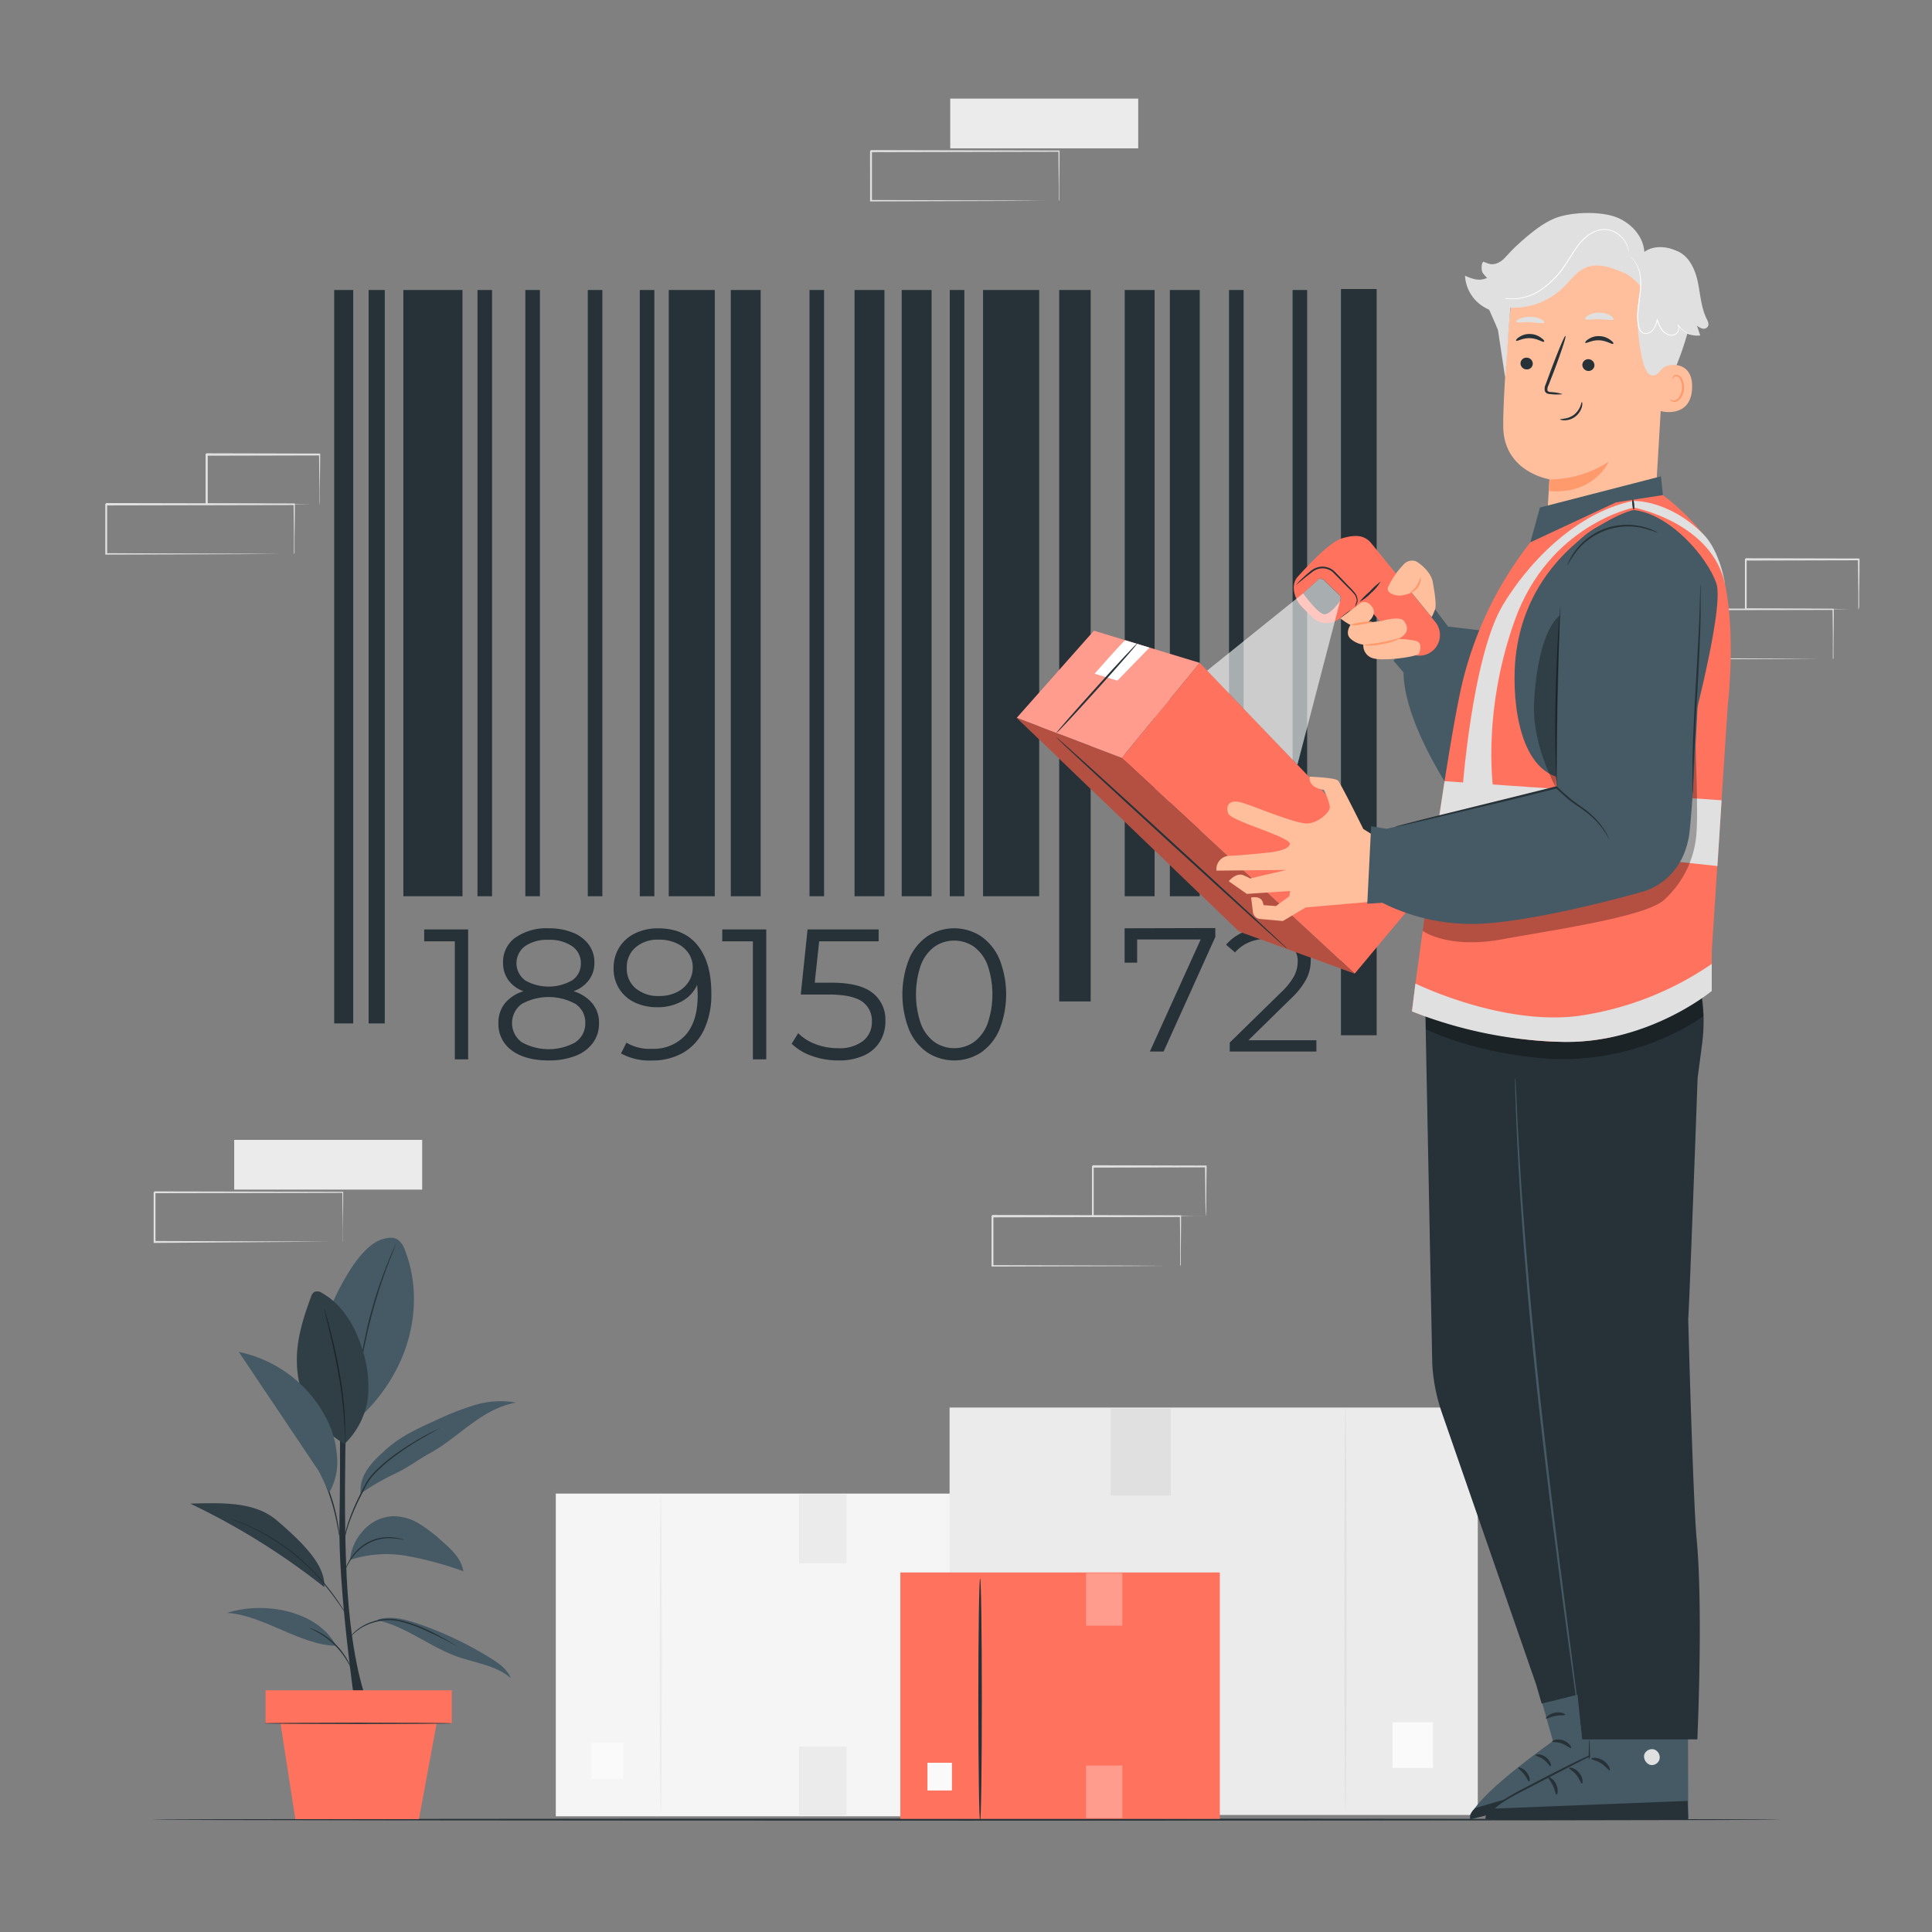 <svg xmlns="http://www.w3.org/2000/svg" viewBox="0 0 500 500"><rect x="0" y="0" width="500" height="500" fill="#808080" stroke="none"/><g id="freepik--background-complete--inject-64"><rect x="60.61" y="295" width="48.65" height="12.87" style="fill:#ebebeb"></rect><path d="M88.69,321.43a1.35,1.35,0,0,1,0-.24l0-.66c0-.6,0-1.45,0-2.53,0-2.22-.05-5.42-.09-9.44l.16.15L40,308.8l.24-.24h0v6.52q0,3.22,0,6.33l-.24-.24,34.67.11,10.24.06,2.77,0h.72l.26,0h-.23l-.69,0-2.72,0-10.18.07L40,321.67h-.24V315.1c0-1.08,0-2.16,0-3.25v-3.27h0c.5-.5.14-.14.26-.25l48.65.1h.15v.15c0,4.06-.07,7.29-.09,9.53,0,1.07,0,1.9,0,2.5,0,.26,0,.47,0,.63A1.66,1.66,0,0,1,88.69,321.43Z" style="fill:#e0e0e0"></path><rect x="245.92" y="25.52" width="48.65" height="12.87" style="fill:#ebebeb"></rect><path d="M274,52a1.35,1.35,0,0,1,0-.24v-.66c0-.6,0-1.45,0-2.53,0-2.22-.05-5.41-.08-9.44l.15.15-48.65.1c.11-.11-.25.24.24-.25h0V52l-.25-.24,34.67.11,10.24.07,2.77,0h.72l.26,0h-.23l-.69,0-2.72,0-10.18.07-34.84.11h-.24V39.1h0c.49-.5.13-.14.25-.25l48.65.1h.15v.15c0,4.06-.07,7.29-.09,9.53,0,1.07,0,1.9,0,2.5,0,.26,0,.47,0,.63A1.66,1.66,0,0,1,274,52Z" style="fill:#e0e0e0"></path><path d="M305.42,327.67a2.07,2.07,0,0,1,0-.23l0-.66c0-.6,0-1.45,0-2.53,0-2.22,0-5.42-.08-9.45l.15.15-48.65.1.25-.25h0v3.29c0,1.09,0,2.17,0,3.24v6.33l-.24-.24,34.67.11,10.23.07,2.77,0,.72,0h.26s-.07,0-.22,0l-.7,0-2.71,0-10.18.07-34.84.11h-.24v-.25c0-2.06,0-4.18,0-6.33v-6.53h0l.25-.24,48.65.09h.15v.15c0,4.07-.06,7.29-.08,9.54,0,1.07,0,1.9,0,2.5v.63C305.43,327.61,305.43,327.68,305.42,327.67Z" style="fill:#e0e0e0"></path><path d="M312,314.8a.68.68,0,0,1,0-.24c0-.19,0-.41,0-.68,0-.64,0-1.5-.05-2.58,0-2.26-.05-5.45-.09-9.37l.18.18-29.23.07c-.23.22.3-.3.24-.25h0v6.62c0,2.16,0,4.24,0,6.24l-.24-.23,20.92.11,6.09.07,1.64,0,.59,0a3.28,3.28,0,0,1-.53,0l-1.6,0-6,.07-21.08.11h-.23v-.24c0-2,0-4.08,0-6.24v-6.62h0l.25-.25,29.23.07h.18v.17c-.05,4-.08,7.19-.1,9.47,0,1.07,0,1.92-.05,2.55A8.46,8.46,0,0,1,312,314.8Z" style="fill:#e0e0e0"></path><path d="M76.07,143.43s0-.08,0-.23l0-.66c0-.61,0-1.46,0-2.54,0-2.22-.05-5.41-.09-9.44l.15.15-48.65.1.25-.25h0v6.52c0,2.15,0,4.26,0,6.33l-.24-.24,34.67.11,10.24.07,2.76,0h.73a1.27,1.27,0,0,1,.25,0h-.22l-.7,0-2.71,0-10.18.07-34.84.11h-.24v-.24c0-2.07,0-4.18,0-6.33v-6.52h0l.25-.25,48.65.1h.15v.15c0,4.06-.06,7.29-.08,9.53,0,1.07,0,1.9,0,2.5v.63C76.08,143.37,76.08,143.43,76.07,143.43Z" style="fill:#e0e0e0"></path><path d="M82.67,130.56a1.41,1.41,0,0,1,0-.25c0-.18,0-.41,0-.68,0-.63,0-1.49,0-2.58,0-2.26-.06-5.44-.1-9.36l.18.18-29.23.07.25-.25h0v6.61c0,2.15,0,4.24,0,6.24l-.23-.24,20.91.11,6.09.07,1.64,0,.59,0a3.28,3.28,0,0,1-.53,0l-1.59,0-6,.06-21.07.11H53.2v-.24c0-2,0-4.09,0-6.24v-6.61h0c-.06,0,.47-.47.25-.25l29.23.07h.18v.18c0,4-.08,7.19-.1,9.47,0,1.07,0,1.92,0,2.54S82.68,130.57,82.67,130.56Z" style="fill:#e0e0e0"></path><path d="M474.34,170.57s0-.09,0-.24l0-.66c0-.6,0-1.45,0-2.53,0-2.22,0-5.42-.08-9.45l.15.16-48.65.09.25-.25h0v6.53c0,2.15,0,4.27,0,6.34l-.24-.25,34.67.11,10.23.07,2.77,0,.72,0,.26,0h-.22l-.7,0-2.71,0-10.18.07-34.84.11h-.24v-.24c0-2.07,0-4.19,0-6.34V157.7h0l.25-.24,48.65.09h.15v.15c0,4.07-.06,7.3-.08,9.54,0,1.07,0,1.9,0,2.5v.63A.85.85,0,0,1,474.34,170.57Z" style="fill:#e0e0e0"></path><path d="M480.94,157.69a1.1,1.1,0,0,1,0-.24c0-.19,0-.41,0-.68,0-.64,0-1.5,0-2.58,0-2.26-.06-5.45-.1-9.37l.18.18-29.23.07c-.23.22.3-.3.24-.25h0v6.62c0,2.16,0,4.24,0,6.24l-.23-.23,20.91.11,6.09.07,1.64,0,.59,0a3.28,3.28,0,0,1-.53,0l-1.6,0-6,.07-21.07.11h-.24v-.24c0-2,0-4.08,0-6.24v-6.62h0c-.06.06.47-.47.25-.24l29.23.07h.18v.17c0,4-.08,7.19-.1,9.48,0,1.06,0,1.91,0,2.54S481,157.71,480.94,157.69Z" style="fill:#e0e0e0"></path><rect x="143.83" y="386.54" width="108.28" height="83.52" transform="translate(395.95 856.6) rotate(180)" style="fill:#f5f5f5"></rect><path d="M171,469.47c.15,0,.27-18.62.27-41.57s-.12-41.58-.27-41.58-.27,18.61-.27,41.58S170.81,469.47,171,469.47Z" style="fill:#ebebeb"></path><rect x="153.01" y="451.05" width="8.3" height="9.38" transform="translate(314.33 911.49) rotate(180)" style="fill:#fafafa"></rect><rect x="206.78" y="386.76" width="12.3" height="17.82" style="fill:#ebebeb"></rect><rect x="206.78" y="451.99" width="12.3" height="17.82" style="fill:#ebebeb"></rect><rect x="245.75" y="364.27" width="136.7" height="105.44" style="fill:#ebebeb"></rect><path d="M348.21,469c-.15,0-.28-23.5-.28-52.49s.13-52.49.28-52.49.27,23.5.27,52.49S348.36,469,348.21,469Z" style="fill:#e0e0e0"></path><rect x="360.38" y="445.71" width="10.48" height="11.85" style="fill:#fafafa"></rect><rect x="287.46" y="364.54" width="15.53" height="22.5" style="fill:#e0e0e0"></rect><rect x="287.46" y="446.89" width="15.53" height="22.5" style="fill:#e0e0e0"></rect></g><g id="freepik--Floor--inject-64"><path d="M461,470.92c0,.14-94.46.26-211,.26s-211-.12-211-.26,94.44-.26,211-.26S461,470.77,461,470.92Z" style="fill:#263238"></path></g><g id="freepik--Plant--inject-64"><path d="M91.85,441.13s-4.34-29.83-4-47.19,0-36.89,0-36.89h2s-1.35,34.46.12,55.24,5.35,28.84,5.35,28.84H91.85" style="fill:#263238"></path><path d="M104.78,323.49a5.37,5.37,0,0,0-1.82-2.67c-1.27-.81-2.94-.47-4.35,0-6,2.14-11.4,13.4-13.84,19.33l8,27C107.27,353.77,109.77,336.15,104.78,323.49Z" style="fill:#455a64"></path><path d="M102.49,321.91a1.35,1.35,0,0,1-.12.35l-.39,1c-.35.85-.85,2.09-1.44,3.62-1.18,3.07-2.68,7.36-4,12.2s-2.26,9.29-2.83,12.53c-.29,1.62-.5,2.93-.64,3.84-.07.42-.12.77-.17,1.05a1.72,1.72,0,0,1-.08.36,1.49,1.49,0,0,1,0-.37c0-.28.07-.63.11-1.06.1-.91.28-2.24.54-3.86a114.05,114.05,0,0,1,6.88-24.77c.61-1.53,1.14-2.76,1.53-3.59l.45-1A2.07,2.07,0,0,1,102.49,321.91Z" style="fill:#263238"></path><path d="M89.22,373.69a24.47,24.47,0,0,1-12.36-20.55c-.29-6,1.55-11.89,3.64-17.52a2.27,2.27,0,0,1,.85-1.27,2.15,2.15,0,0,1,2.05.32c5.46,3.11,8.77,9,10.54,15.08a30.49,30.49,0,0,1,1.23,12.4,20.6,20.6,0,0,1-6,11.54" style="fill:#455a64"></path><path d="M89.22,373.69a1.82,1.82,0,0,1,0-.37c0-.27,0-.61,0-1,0-.9,0-2.21-.11-3.81A103,103,0,0,0,87.67,356c-.84-4.84-1.85-9.18-2.6-12.31-.36-1.53-.67-2.79-.89-3.71-.09-.41-.17-.74-.23-1a1.59,1.59,0,0,1-.06-.36,1.3,1.3,0,0,1,.13.34c.07.26.17.59.29,1,.25.86.59,2.12,1,3.68.81,3.12,1.86,7.46,2.69,12.31a92.67,92.67,0,0,1,1.31,12.54c0,1.61,0,2.92,0,3.82,0,.42,0,.76,0,1S89.24,373.69,89.22,373.69Z" style="fill:#263238"></path><g style="opacity:0.3"><path d="M89.22,373.69a24.47,24.47,0,0,1-12.36-20.55c-.29-6,1.55-11.89,3.64-17.52a2.27,2.27,0,0,1,.85-1.27,2.15,2.15,0,0,1,2.05.32c5.46,3.11,8.77,9,10.54,15.08a30.49,30.49,0,0,1,1.23,12.4,20.6,20.6,0,0,1-6,11.54"></path></g><path d="M97.71,419.33c7.4,1.63,13.49,6.85,20.63,9.39,4.72,1.68,10.06,2.27,13.83,5.57-.9-2.28-3-3.8-5.13-5.11a92.48,92.48,0,0,0-18.7-8.92c-3.36-1.16-7-2.13-10.43-1.18" style="fill:#455a64"></path><path d="M87,425.93c-9.27-.15-19-8-28.25-8.51,9.65-3.12,23.47-.57,28.25,8.51" style="fill:#455a64"></path><path d="M90.63,403.7a30.08,30.08,0,0,1,14.81-1,90,90,0,0,1,14.47,3.93c-.48-3.22-3.08-5.63-5.53-7.77a38,38,0,0,0-5.81-4.47,12.89,12.89,0,0,0-7-2,11,11,0,0,0-7.69,3.87,12.78,12.78,0,0,0-3.29,7.41" style="fill:#455a64"></path><path d="M71.61,393.46c-5.84-5-14.67-4.49-22.34-4.32a182.24,182.24,0,0,1,34.64,21.59C84.23,405.31,79,399.76,71.61,393.46Z" style="fill:#455a64"></path><g style="opacity:0.3"><path d="M71.61,393.46c-5.84-5-14.67-4.49-22.34-4.32a182.24,182.24,0,0,1,34.64,21.59C84.23,405.31,79,399.76,71.61,393.46Z"></path></g><path d="M93.25,386.59a65.44,65.44,0,0,1,9-5.22c3.07-1.39,5.94-3.61,8.9-5.22,3.85-2.08,7.18-5,10.71-7.56s7.41-4.91,11.73-5.59a23.09,23.09,0,0,0-10.67.61,70.14,70.14,0,0,0-10,3.91c-4.55,2.05-9.18,4.15-12.9,7.48s-7.08,6.61-6.69,11.59" style="fill:#455a64"></path><path d="M118.17,425.93a1.23,1.23,0,0,1-.29-.13l-.81-.42c-.7-.37-1.7-.92-3-1.55-.63-.33-1.32-.68-2.07-1s-1.55-.73-2.41-1.1a33.78,33.78,0,0,0-5.71-2,12.26,12.26,0,0,0-5.94-.15,16.63,16.63,0,0,0-2.52.75,13,13,0,0,0-4.59,3.15c-.53.58-.8.93-.82.91a1.31,1.31,0,0,1,.17-.27,7,7,0,0,1,.56-.72,12.32,12.32,0,0,1,4.58-3.32,16.23,16.23,0,0,1,2.55-.8,12.37,12.37,0,0,1,6.09.13,33.32,33.32,0,0,1,5.75,2c.86.38,1.67.75,2.41,1.13s1.43.72,2,1.07c1.25.66,2.24,1.24,2.92,1.65l.78.47A1.4,1.4,0,0,1,118.17,425.93Z" style="fill:#263238"></path><path d="M80.09,421.33a2.21,2.21,0,0,1,.59.17,15.61,15.61,0,0,1,1.51.66,18.78,18.78,0,0,1,4.42,3.14,18.48,18.48,0,0,1,3.32,4.3,12.2,12.2,0,0,1,.71,1.48,2.1,2.1,0,0,1,.2.58c-.06,0-.4-.77-1.11-1.94a20.64,20.64,0,0,0-7.65-7.35C80.87,421.7,80.07,421.39,80.09,421.33Z" style="fill:#263238"></path><path d="M59.59,393a2.08,2.08,0,0,1,.4.12l1.11.39,1.75.65c.69.25,1.43.63,2.27,1a53.59,53.59,0,0,1,12.06,7.68,59.33,59.33,0,0,1,5.63,5.54c1.59,1.84,2.94,3.56,4,5.06s1.86,2.75,2.41,3.61l.64,1a1.79,1.79,0,0,1,.2.36,2.77,2.77,0,0,1-.26-.32c-.16-.22-.4-.54-.69-1-.58-.85-1.41-2.07-2.49-3.55s-2.43-3.18-4-5A61.22,61.22,0,0,0,77,403.1a56.32,56.32,0,0,0-12-7.73c-.83-.38-1.56-.77-2.24-1l-1.73-.7L60,393.18Z" style="fill:#263238"></path><path d="M104.53,398.49a4,4,0,0,1-.74-.1l-.85-.16c-.33-.06-.71-.06-1.13-.1a11.49,11.49,0,0,0-9.27,3.4,13.35,13.35,0,0,0-1.87,2.31,19,19,0,0,0-1.27,2.43,2.42,2.42,0,0,1,.19-.73,10.45,10.45,0,0,1,.89-1.83,12.1,12.1,0,0,1,1.84-2.39,11.28,11.28,0,0,1,9.51-3.43c.42.06.81.08,1.14.16l.85.22A2.51,2.51,0,0,1,104.53,398.49Z" style="fill:#263238"></path><path d="M113.85,369.59a2.14,2.14,0,0,1-.35.22l-1,.56c-.9.48-2.19,1.2-3.76,2.13s-3.41,2.09-5.37,3.49a43.94,43.94,0,0,0-6,5,15.47,15.47,0,0,0-2.46,3.17c-.6,1.17-1.18,2.3-1.72,3.38a61.17,61.17,0,0,0-2.57,5.86,34.4,34.4,0,0,0-1.25,4.13c-.24,1-.33,1.55-.36,1.54a1.81,1.81,0,0,1,0-.41c0-.26.09-.66.19-1.16a29,29,0,0,1,1.16-4.18,55.65,55.65,0,0,1,2.52-5.92c.53-1.08,1.1-2.22,1.71-3.38a14.9,14.9,0,0,1,2.5-3.26,43.54,43.54,0,0,1,6.05-5c2-1.39,3.85-2.53,5.43-3.45s2.91-1.58,3.82-2l1.07-.51A2.07,2.07,0,0,1,113.85,369.59Z" style="fill:#263238"></path><path d="M87.86,397.65a3.35,3.35,0,0,1-.18-.78c-.11-.57-.25-1.29-.41-2.14a54.58,54.58,0,0,0-4.4-13.62l-.9-2a4.06,4.06,0,0,1-.3-.74,3.49,3.49,0,0,1,.42.69c.24.45.59,1.11,1,1.94a46.47,46.47,0,0,1,2.75,6.66,47.4,47.4,0,0,1,1.67,7c.15.91.25,1.65.31,2.16A4.34,4.34,0,0,1,87.86,397.65Z" style="fill:#263238"></path><path d="M87.19,376.57a25.18,25.18,0,0,0-3-10,33,33,0,0,0-22.39-16.69l20.73,30.89,2.67,5.51A15.82,15.82,0,0,0,87.19,376.57Z" style="fill:#455a64"></path><rect x="68.73" y="437.44" width="48.19" height="8.54" style="fill:#FF725E"></rect><polygon points="72.33 444.29 76.43 470.79 108.42 470.79 113.32 444.29 72.33 444.29" style="fill:#FF725E"></polygon><path d="M116.89,446c0,.09-10.87.17-24.27.17s-24.28-.08-24.28-.17,10.87-.17,24.28-.17S116.89,445.9,116.89,446Z" style="fill:#263238"></path></g><g id="freepik--Box--inject-64"><rect x="233.01" y="406.95" width="82.68" height="63.77" transform="translate(548.7 877.67) rotate(180)" style="fill:#FF725E"></rect><rect x="240.02" y="456.2" width="6.34" height="7.17" transform="translate(486.38 919.57) rotate(180)" style="fill:#fafafa"></rect><g style="opacity:0.3"><rect x="281.07" y="407.11" width="9.39" height="13.61" style="fill:#fff"></rect></g><g style="opacity:0.3"><rect x="281.07" y="456.92" width="9.39" height="13.61" style="fill:#fff"></rect></g><path d="M253.65,471.16c-.25,0-.46-14-.46-31.33s.21-31.32.46-31.32.45,14,.45,31.32S253.9,471.16,253.65,471.16Z" style="fill:#263238"></path></g><g id="freepik--Barcode--inject-64"><rect x="86.49" y="75.05" width="4.92" height="189.81" style="fill:#263238"></rect><rect x="95.4" y="75.05" width="4.17" height="189.81" style="fill:#263238"></rect><rect x="104.39" y="75.05" width="15.3" height="156.9" style="fill:#263238"></rect><rect x="123.57" y="75.05" width="3.77" height="156.9" style="fill:#263238"></rect><rect x="135.96" y="75.05" width="3.77" height="156.9" style="fill:#263238"></rect><rect x="152.12" y="75.05" width="3.77" height="156.9" style="fill:#263238"></rect><rect x="165.58" y="75.05" width="3.77" height="156.9" style="fill:#263238"></rect><rect x="209.5" y="75.05" width="3.77" height="156.9" style="fill:#263238"></rect><rect x="274.12" y="75.05" width="8.14" height="184.12" style="fill:#263238"></rect><rect x="318.07" y="75.05" width="3.77" height="156.9" style="fill:#263238"></rect><rect x="334.52" y="75.05" width="3.77" height="156.9" style="fill:#263238"></rect><rect x="347.04" y="74.8" width="9.24" height="193.12" style="fill:#263238"></rect><rect x="245.8" y="75.05" width="3.77" height="156.9" style="fill:#263238"></rect><rect x="189.13" y="75.05" width="7.73" height="156.9" style="fill:#263238"></rect><rect x="221.16" y="75.05" width="7.73" height="156.9" style="fill:#263238"></rect><rect x="233.36" y="75.05" width="7.73" height="156.9" style="fill:#263238"></rect><rect x="291.08" y="75.05" width="7.73" height="156.9" style="fill:#263238"></rect><rect x="302.76" y="75.05" width="7.73" height="156.9" style="fill:#263238"></rect><rect x="254.41" y="75.05" width="14.53" height="156.9" style="fill:#263238"></rect><rect x="173.07" y="75.05" width="11.91" height="156.9" style="fill:#263238"></rect><path d="M121.16,240.53v33.63h-3.45V243.61h-7.93v-3.08Z" style="fill:#263238"></path><path d="M153.32,259.7a7.85,7.85,0,0,1,1.71,5.09,8.49,8.49,0,0,1-1.59,5.12,10,10,0,0,1-4.54,3.36,18.78,18.78,0,0,1-6.94,1.17q-6,0-9.51-2.59a8.37,8.37,0,0,1-3.46-7.06,8,8,0,0,1,1.66-5.12,10,10,0,0,1,4.83-3.14,8.36,8.36,0,0,1-3.94-2.91,7.53,7.53,0,0,1-1.35-4.49,7.69,7.69,0,0,1,3.2-6.48,14,14,0,0,1,8.57-2.41,16.46,16.46,0,0,1,6.22,1.09,9.47,9.47,0,0,1,4.16,3.09,7.76,7.76,0,0,1,1.49,4.71,7.36,7.36,0,0,1-1.4,4.49,8.58,8.58,0,0,1-4,2.91A10.15,10.15,0,0,1,153.32,259.7Zm-4.37,10a5.8,5.8,0,0,0,2.52-4.95,5.73,5.73,0,0,0-2.52-4.92,14.38,14.38,0,0,0-13.93,0,6.13,6.13,0,0,0,0,9.89,14.34,14.34,0,0,0,13.95,0Zm-13.09-16a12.29,12.29,0,0,0,12.23,0,5.15,5.15,0,0,0,2.23-4.37,5.21,5.21,0,0,0-2.28-4.47,10.23,10.23,0,0,0-6.08-1.63,10.07,10.07,0,0,0-6.07,1.63,5.5,5.5,0,0,0,0,8.84Z" style="fill:#263238"></path><path d="M180.53,244.64q3.56,4.4,3.56,12.42a21.38,21.38,0,0,1-1.92,9.51,13.56,13.56,0,0,1-5.38,5.88,15.89,15.89,0,0,1-8.07,2,15.16,15.16,0,0,1-8-1.82l1.4-2.79a11.68,11.68,0,0,0,6.53,1.59,11.16,11.16,0,0,0,8.74-3.53c2.11-2.36,3.17-5.77,3.17-10.26,0-.83-.05-1.74-.14-2.74a9.14,9.14,0,0,1-4,4.26,12.89,12.89,0,0,1-6.29,1.51,13.38,13.38,0,0,1-5.89-1.25,9.58,9.58,0,0,1-4-3.53,9.73,9.73,0,0,1-1.44-5.31,10,10,0,0,1,1.49-5.43,9.85,9.85,0,0,1,4.11-3.62,13.22,13.22,0,0,1,5.88-1.28Q177,240.24,180.53,244.64Zm-5.35,12.13a7.64,7.64,0,0,0,3-2.64,6.72,6.72,0,0,0,1.1-3.75,6.47,6.47,0,0,0-1-3.55,7.52,7.52,0,0,0-3.05-2.65,10.69,10.69,0,0,0-4.8-1,8.69,8.69,0,0,0-5.94,2,6.71,6.71,0,0,0-2.28,5.31,6.62,6.62,0,0,0,2.28,5.28,9.15,9.15,0,0,0,6.18,2A10.05,10.05,0,0,0,175.18,256.77Z" style="fill:#263238"></path><path d="M198.31,240.53v33.63h-3.46V243.61h-7.93v-3.08Z" style="fill:#263238"></path><path d="M225.8,256.94a8.75,8.75,0,0,1,3.34,7.32,10,10,0,0,1-1.37,5.24,9.35,9.35,0,0,1-4.1,3.62,15.3,15.3,0,0,1-6.73,1.32,20,20,0,0,1-6.84-1.17,14.22,14.22,0,0,1-5.22-3.15l1.69-2.74a12.26,12.26,0,0,0,4.42,2.81,15.91,15.91,0,0,0,5.9,1.08,9.91,9.91,0,0,0,6.46-1.87,6.14,6.14,0,0,0,2.29-5,6,6,0,0,0-2.57-5.24c-1.72-1.18-4.61-1.78-8.67-1.78h-7.16L209,240.53h18.39v3.08H212l-1.15,10.71h4.32Q222.47,254.32,225.8,256.94Z" style="fill:#263238"></path><path d="M240,272.38a13.5,13.5,0,0,1-4.75-5.93,25.1,25.1,0,0,1,0-18.21,13.56,13.56,0,0,1,4.75-5.93,12.69,12.69,0,0,1,13.89,0,13.74,13.74,0,0,1,4.77,5.93,24.82,24.82,0,0,1,0,18.21,13.68,13.68,0,0,1-4.77,5.93,12.74,12.74,0,0,1-13.89,0Zm12.11-2.74a10.53,10.53,0,0,0,3.48-4.75,23.4,23.4,0,0,0,0-15.09,10.53,10.53,0,0,0-3.48-4.75,9,9,0,0,0-10.33,0,10.53,10.53,0,0,0-3.48,4.75,23.4,23.4,0,0,0,0,15.09,10.53,10.53,0,0,0,3.48,4.75,9,9,0,0,0,10.33,0Z" style="fill:#263238"></path><path d="M314.52,240.18v2.32l-13.38,29.64h-3.56l13.15-29H294.29v6h-3.24v-8.9Z" style="fill:#263238"></path><path d="M340.68,269.21v2.93H318.26v-2.33l13.29-13a17.35,17.35,0,0,0,3.4-4.27,8.09,8.09,0,0,0,.89-3.63,5.37,5.37,0,0,0-1.94-4.41,8.59,8.59,0,0,0-5.55-1.57q-5.61,0-8.72,3.56l-2.32-2a12.15,12.15,0,0,1,4.77-3.38,17.15,17.15,0,0,1,6.55-1.19,12,12,0,0,1,7.74,2.31,7.67,7.67,0,0,1,2.85,6.32,10.7,10.7,0,0,1-1.1,4.75,19.9,19.9,0,0,1-4.15,5.25L323.1,269.21Z" style="fill:#263238"></path></g><g id="freepik--Character--inject-64"><polygon points="283.11 163.23 263.14 185.78 290.32 196.14 310.47 171.55 283.11 163.23" style="fill:#FF725E"></polygon><path d="M310.47,171.55s57.68,59.9,57.13,60.27-17,20.15-17,20.15l-60.27-55.83Z" style="fill:#FF725E"></path><polygon points="263.14 185.78 320.64 241.06 350.59 251.97 290.32 196.14 263.14 185.78" style="fill:#FF725E"></polygon><g style="opacity:0.3"><polygon points="263.14 185.78 320.64 241.06 350.59 251.97 290.32 196.14 263.14 185.78"></polygon></g><g style="opacity:0.3"><polygon points="283.11 163.23 263.14 185.78 290.32 196.14 310.47 171.55 283.11 163.23" style="fill:#fff"></polygon></g><path d="M338.93,201s6.57.25,7.32,1,6.57,12.54,6.57,12.54l2,1.24.56,17.54-17.48,1.53-5.9,3.51-5.81-.52a2.05,2.05,0,0,1-1.93-1.79l-.47-3.77s2.4-.56,3,1.16l.22.81,3.22.24,3.44-2.55.23-1.35-11.23.75L318,228.06s2-2.49,4-1.45a10.5,10.5,0,0,1,1.53.74l9.38-2.21-18.09.18a3.47,3.47,0,0,1,3.58-3.84c2.77-.08,9.8-.83,9.8-.83s5.39-.45,5.61-2.24-15.19-5.91-15.93-7.86.14-3.89,3.74-2.77,13.91,5.54,16.83,5.32,5.54-2.85,5.69-4-1.5-4.71-1.5-4.71S338.65,204.13,338.93,201Z" style="fill:#ffbf9d"></path><path d="M291.22,165.7c-.26-.08-7.94,8.65-7.94,8.65l5.9,1.8,8.3-8.55Z" style="fill:#fff"></path><path d="M273.4,189.69c-.11-.1,4.5-5.38,10.3-11.8s10.58-11.54,10.69-11.45-4.51,5.38-10.3,11.8S273.51,189.79,273.4,189.69Z" style="fill:#263238"></path><path d="M333.27,245.66c-.09.11-13.58-12.08-30.11-27.21S273.3,191,273.4,190.85s13.58,12.08,30.11,27.22S333.37,245.56,333.27,245.66Z" style="fill:#263238"></path><path d="M360.63,171l2.59,3c.19,14.63,15.09,35,15.09,35l7.84-33.17-2.85-12.67-8.55-1-3.36-4.49Z" style="fill:#455a64"></path><path d="M347.43,139.29c-3.09.93-7.64,5.64-11.6,10-1.89,2.12-.85,5.81,1.15,7.81l2.57,2.57a5.37,5.37,0,0,0,3.19,1.54h0a5.39,5.39,0,0,0,3.94-1.15l1.78-1.43a5.35,5.35,0,0,1,7.38.67l7.43,8.55a5.35,5.35,0,0,0,7.86.23l0,0a5.34,5.34,0,0,0,.33-7.1l-16.59-20.4a5.06,5.06,0,0,0-1.59-1.32C352.11,138.62,350.32,138.43,347.43,139.29Z" style="fill:#FF725E"></path><path d="M346.86,160a15.34,15.34,0,0,0,2.64,1.74s-1.47,2.07-.06,3.48a6.25,6.25,0,0,0,3.39,1.62,3.42,3.42,0,0,0,2.75,3.58c3,.71,11.35-.51,11.65-1.28s1-2.84-.92-3.31a23,23,0,0,0-4.56-.46s4-1.47,1.61-4.64c-1.07-1.46-5.9,0-5.9,0l-3.61.41s3.3-2.33.73-4.67a2,2,0,0,0-3,0Z" style="fill:#ffbf9d"></path><path d="M361.5,154.07s-2.92-.38-2.25-2.17a21.91,21.91,0,0,1,3.9-5.7,3,3,0,0,1,3.15-1c.89.37,4,2.69,4.49,5.39s1,5.84.6,7.11a12.74,12.74,0,0,1-.89,2l-5.14-6.33S362.73,154.42,361.5,154.07Z" style="fill:#ffbf9d"></path><path d="M350.69,157.09a7.8,7.8,0,0,1,.44-1.58v.05a3.21,3.21,0,0,0-.5-1.61,15.21,15.21,0,0,0-1.56-1.67L345,148.14a4.07,4.07,0,0,0-4-.85,4.73,4.73,0,0,0-1.62.93L338,149.28l-1.92,1.57c-.46.37-.68.58-.7.57s.81-1,2.39-2.42c.39-.35.83-.73,1.31-1.12a5.25,5.25,0,0,1,1.74-1,4.52,4.52,0,0,1,4.47.93c1.52,1.53,2.88,3,4.06,4.21a13.22,13.22,0,0,1,1.56,1.79,3.44,3.44,0,0,1,.45,1.8v.05A6.8,6.8,0,0,1,350.69,157.09Z" style="fill:#263238"></path><path d="M357.29,150.51a10.68,10.68,0,0,1-2.44,2.92,10.53,10.53,0,0,1-3,2.31,20.75,20.75,0,0,1,2.66-2.68A19.82,19.82,0,0,1,357.29,150.51Z" style="fill:#263238"></path><path d="M355.18,160.88a7.91,7.91,0,0,1-2.81.71,8.24,8.24,0,0,1-2.9.19,8.22,8.22,0,0,1,2.82-.7A8.35,8.35,0,0,1,355.18,160.88Z" style="fill:#ff9a6c"></path><path d="M362.64,165.08a13.92,13.92,0,0,1-4.8,1.6,13.76,13.76,0,0,1-5,.28c0-.15,2.24-.26,4.95-.79S362.58,164.93,362.64,165.08Z" style="fill:#ff9a6c"></path><path d="M367.66,149.29a3.94,3.94,0,0,1-2.91,4.26c-.07-.14,1-.68,1.82-1.88A17.68,17.68,0,0,0,367.66,149.29Z" style="fill:#ff9a6c"></path><path d="M337.25,153.55s3.8,5.33,5.49,5.43c1.2.07,3-2,4-3.32a1.29,1.29,0,0,0-.13-1.71l-4.11-4-1-.25Z" style="fill:#263238"></path><g style="opacity:0.6"><path d="M337.45,153.39,312.4,173.55l23.37,24.36,11.09-42.51a1.25,1.25,0,0,0-.16-1.33l-4.23-4.1-1-.25-4.07,3.67Z" style="fill:#fff"></path></g><path d="M431,86l-2.76,46.47c-.48,7.9-2.78,19.42-15.24,18.1h0c-10.73-2-12.86-12.39-12.41-19.77.21-3.5.38-6.41.38-6.77,0,0-11.77-1.82-11.93-13.58-.07-5.69.73-17.41,1.57-28a21.9,21.9,0,0,1,21.82-20.15h1.14C425.84,63,432.08,73.82,431,86Z" style="fill:#ffbf9d"></path><path d="M401,124.07a28.43,28.43,0,0,0,15.3-4.55s-3.72,8.6-15.46,7.55Z" style="fill:#ff9a6c"></path><path d="M410.29,88.72c.21.25,1.64-.74,3.6-.65s3.36,1.16,3.58.92-.1-.55-.7-1a4.9,4.9,0,0,0-2.86-1,4.68,4.68,0,0,0-2.88.82C410.41,88.17,410.18,88.61,410.29,88.72Z" style="fill:#263238"></path><path d="M409.51,94.41A1.6,1.6,0,0,0,411,96a1.53,1.53,0,0,0,1.64-1.44,1.59,1.59,0,0,0-1.53-1.6A1.52,1.52,0,0,0,409.51,94.41Z" style="fill:#263238"></path><path d="M404.4,102a11.84,11.84,0,0,0-2.93-.53c-.47,0-.9-.13-1-.45a2.31,2.31,0,0,1,.31-1.37c.43-1.12.88-2.29,1.36-3.51,1.89-5,3.26-9.12,3-9.2s-1.9,3.92-3.79,8.93c-.45,1.23-.89,2.41-1.3,3.54a2.73,2.73,0,0,0-.24,1.81,1.19,1.19,0,0,0,.76.67,3,3,0,0,0,.79.11A11.65,11.65,0,0,0,404.4,102Z" style="fill:#263238"></path><path d="M410.26,82.52c.2.43,1.77.06,3.65.1s3.44.42,3.65,0c.09-.2-.21-.59-.86-1a5.91,5.91,0,0,0-2.78-.7,5.81,5.81,0,0,0-2.78.62C410.48,81.93,410.17,82.31,410.26,82.52Z" style="fill:#e0e0e0"></path><path d="M392.45,83.25c.18.36,1.74.08,3.6.16s3.37.42,3.59.07c.1-.17-.18-.51-.81-.84a6.44,6.44,0,0,0-2.7-.65,6.67,6.67,0,0,0-2.77.47C392.7,82.75,392.37,83.07,392.45,83.25Z" style="fill:#e0e0e0"></path><path d="M430.09,94.74c.2-.08,8.08-2.39,7.83,5.65s-8.27,6.13-8.28,5.9S430.09,94.74,430.09,94.74Z" style="fill:#ffbf9d"></path><path d="M432.19,103.32s.14.1.37.22a1.45,1.45,0,0,0,1.05,0c.86-.29,1.62-1.61,1.7-3.06a4.72,4.72,0,0,0-.33-2,1.63,1.63,0,0,0-1-1.11.73.73,0,0,0-.84.36c-.11.22-.07.39-.11.4s-.17-.14-.09-.47a.88.88,0,0,1,.33-.49A1,1,0,0,1,434,97a2,2,0,0,1,1.42,1.3,4.7,4.7,0,0,1,.42,2.25c-.1,1.62-1,3.11-2.15,3.41a1.48,1.48,0,0,1-1.27-.25C432.2,103.51,432.17,103.33,432.19,103.32Z" style="fill:#ff9a6c"></path><path d="M441.69,82.53c-1.47-3-1.62-6.35-2.3-9.57s-2.21-6.61-5.23-7.94l-.07,0c-2.69-1.32-6.12-1.58-8.54.18-.26-4.21-3.68-7.77-7.67-9.13s-10.56-1.19-14.57.1c-3.1,1-6.2,3.27-10,6.67a39.18,39.18,0,0,0-4.45,4.66L384.53,78.2l2.62,5.94a12.48,12.48,0,0,0,.51,1.21v0l1.86,12.27c.41-3.28,1-14.75,1.4-18a18.47,18.47,0,0,0,13.52-5.1c1.94-1.87,3.53-4.26,6-5.28,3.21-1.31,6.83.08,10,1.45l-.13-.14a14.76,14.76,0,0,1,4.3,3.6,45.74,45.74,0,0,0,.58,19.45c.24,1,.94,2.94,1.83,3.36,1.75.82,2.37-1,3.52-1.87a4.76,4.76,0,0,1,3.33-.57,71.31,71.31,0,0,0,2.8-8.16,7.39,7.39,0,0,0,3.35.47c-.28-.86-.57-1.71-.85-2.56a3.79,3.79,0,0,0,1.39.76,1.32,1.32,0,0,0,1.41-.5C442.36,83.89,442,83.15,441.69,82.53Z" style="fill:#e0e0e0"></path><path d="M421.78,66.31a10.79,10.79,0,0,1,1.09,1.16,8.37,8.37,0,0,1,1.52,4,14.58,14.58,0,0,1,.08,3c-.07,1.08-.24,2.22-.41,3.43a28.79,28.79,0,0,0-.36,3.83,14.1,14.1,0,0,0,.11,2,4.21,4.21,0,0,0,.69,2,1.75,1.75,0,0,0,1.61.68,2.65,2.65,0,0,0,1.54-.73,6,6,0,0,0,1.34-2.9l-.24,0A9.58,9.58,0,0,0,430,85.41a3.53,3.53,0,0,0,2.19,1.4,2.29,2.29,0,0,0,1.22-.12,2,2,0,0,0,.88-.75,2.14,2.14,0,0,0,.32-1,1.52,1.52,0,0,0-.31-.94l-.13.11a7.49,7.49,0,0,0,2.37,2.06,5.84,5.84,0,0,0,.76.36,1,1,0,0,0,.27.09s-.08,0-.25-.13-.42-.21-.73-.4A7.67,7.67,0,0,1,434.29,84l-.13.1a1.51,1.51,0,0,1-.05,1.74,1.76,1.76,0,0,1-.79.66,2,2,0,0,1-1.11.1,3.22,3.22,0,0,1-2-1.33,9.43,9.43,0,0,1-1.2-2.49l-.14-.39-.11.4a5.85,5.85,0,0,1-1.28,2.76,2.36,2.36,0,0,1-1.38.66,1.51,1.51,0,0,1-1.37-.57,4.12,4.12,0,0,1-.63-1.9,15,15,0,0,1-.12-2,32.51,32.51,0,0,1,.35-3.79c.16-1.21.32-2.36.39-3.46a14.85,14.85,0,0,0-.12-3,8.31,8.31,0,0,0-1.62-4A4.72,4.72,0,0,0,421.78,66.31Z" style="fill:#fff"></path><path d="M384.78,75.08l.09.09.28.23a2.86,2.86,0,0,0,.47.35,7.7,7.7,0,0,0,.69.43,10.46,10.46,0,0,0,4.94,1.26,13.26,13.26,0,0,0,7.24-2.1,23,23,0,0,0,6.57-6.55c.95-1.35,1.75-2.75,2.61-4a15.07,15.07,0,0,1,2.87-3.37,7.92,7.92,0,0,1,3.51-1.8,5.44,5.44,0,0,1,1.79-.08,6.24,6.24,0,0,1,1.61.43,6.83,6.83,0,0,1,2.33,1.64,7,7,0,0,1,1.2,1.81,7.72,7.72,0,0,1,.47,1.8s0-.05,0-.13a2.73,2.73,0,0,0,0-.36,5.58,5.58,0,0,0-.34-1.35,6.88,6.88,0,0,0-3.56-3.59,6.45,6.45,0,0,0-1.65-.46,6.15,6.15,0,0,0-1.86.06,8.37,8.37,0,0,0-3.64,1.83,16.3,16.3,0,0,0-2.93,3.42c-.87,1.3-1.66,2.69-2.61,4a22.88,22.88,0,0,1-6.47,6.5,13.29,13.29,0,0,1-7.11,2.12,10.74,10.74,0,0,1-4.89-1.16A18.43,18.43,0,0,1,384.78,75.08Z" style="fill:#fff"></path><path d="M392.38,88.17c.22.26,1.64-.73,3.61-.65s3.35,1.16,3.58.92-.11-.55-.71-1a4.9,4.9,0,0,0-2.85-1,4.71,4.71,0,0,0-2.89.82C392.5,87.63,392.28,88.06,392.38,88.17Z" style="fill:#263238"></path><path d="M393.51,94a1.58,1.58,0,0,0,1.53,1.6,1.51,1.51,0,0,0,1.64-1.43,1.58,1.58,0,0,0-1.53-1.6A1.51,1.51,0,0,0,393.51,94Z" style="fill:#263238"></path><path d="M389.93,66.25c-1.07,1.26-2.67,2.37-4.3,2.09a12.57,12.57,0,0,1-1.72-.61c-.59.31-.57,2.28-.21,2.85a10.49,10.49,0,0,0,1.15,1.34c-2,.92-3.7.31-5.71-.56a10.08,10.08,0,0,0,5.49,8.42,3.57,3.57,0,0,0,3.23.25,4.08,4.08,0,0,0,1.57-2.43,44.2,44.2,0,0,0,2.08-10.68Z" style="fill:#e0e0e0"></path><path d="M403.72,108.53c0,.06.44.25,1.21.25a4.68,4.68,0,0,0,2.81-1,4.74,4.74,0,0,0,1.65-2.48c.19-.75.11-1.23,0-1.24s-.15.45-.42,1.11a5.37,5.37,0,0,1-1.62,2.16,5.31,5.31,0,0,1-2.49,1C404.2,108.48,403.74,108.44,403.72,108.53Z" style="fill:#263238"></path><path d="M394.91,425.88l7,24.71s-22.18,15.55-21.33,20.25l47.25-12.11-9.3-39Z" style="fill:#455a64"></path><path d="M416,444.75a2,2,0,0,1,1.88,1.92A1.94,1.94,0,0,1,416,448.6a2.13,2.13,0,0,1-2-2c.09-1,1.18-2,2.13-1.79" style="fill:#e0e0e0"></path><path d="M427.8,458.73l-1.09-3.89-44.89,13.07s-1.88,1.47-1.27,2.93Z" style="fill:#263238"></path><path d="M401.69,450.72c.06.23,1.24,0,2.56.51s2.17,1.31,2.36,1.16-.49-1.43-2.09-2S401.59,450.51,401.69,450.72Z" style="fill:#263238"></path><path d="M397.43,454.23c0,.24,1.1.39,2.13,1.18s1.51,1.8,1.74,1.73.05-1.44-1.25-2.41S397.38,454,397.43,454.23Z" style="fill:#263238"></path><path d="M395.76,461.08c.22,0,.25-1.27-.65-2.41s-2.12-1.38-2.17-1.16.79.74,1.52,1.69S395.52,461.11,395.76,461.08Z" style="fill:#263238"></path><path d="M400.07,444.73c.15.19,1.13-.4,2.46-.65s2.44-.08,2.51-.31-1.11-.83-2.67-.52S399.91,444.58,400.07,444.73Z" style="fill:#263238"></path><path d="M410.6,427.51l.74,27s-26.46,11.39-26.88,16.33l52.45-.42-.11-43.2Z" style="fill:#455a64"></path><path d="M428,452.72a2.19,2.19,0,0,1,1.5,2.49,2.06,2.06,0,0,1-2.4,1.55,2.33,2.33,0,0,1-1.58-2.65,2.13,2.13,0,0,1,2.67-1.32" style="fill:#e0e0e0"></path><path d="M436.93,470.84l-.19-4.77-50.23,2s-2.33,1.06-2.05,2.74Z" style="fill:#263238"></path><path d="M411.84,455.16c0,.26,1.3.37,2.56,1.2s2,1.94,2.19,1.83-.16-1.62-1.71-2.6S411.79,454.92,411.84,455.16Z" style="fill:#263238"></path><path d="M406.06,457.56c-.06.26,1.05.69,1.93,1.8s1.14,2.27,1.4,2.26.4-1.5-.72-2.85S406.06,457.31,406.06,457.56Z" style="fill:#263238"></path><path d="M402.83,464.45c.23.06.58-1.26-.09-2.69s-1.87-2-2-1.77.64,1,1.18,2.16S402.58,464.43,402.83,464.45Z" style="fill:#263238"></path><path d="M411.35,448.58c.11.23,1.28-.14,2.73-.05s2.58.55,2.71.32-1-1.15-2.67-1.23S411.22,448.37,411.35,448.58Z" style="fill:#263238"></path><path d="M438.76,245.66l1.72,12.47a45.72,45.72,0,0,1,0,12.2L439.34,279s-2.33,64.47-2.44,62.11c0,0,1.25,47.27,2.2,57.3,1.71,18.24.17,51.74.17,51.74H409.44L398.7,344.21l-6.67-66-11.6-30.05Z" style="fill:#263238"></path><path d="M368.54,248.67l.33,12.61,1.8,91.71a46.55,46.55,0,0,0,2.49,12.63l24.43,70.44,1.39,4.83,17.94-4.45L403.58,246.93Z" style="fill:#263238"></path><path d="M392.11,279a3,3,0,0,0,0,.45c0,.32,0,.75,0,1.3,0,1.18.08,2.86.15,5,.12,4.35.42,10.65.85,18.42.91,15.55,2.6,37,5.24,60.63s5.45,45,7.55,60.38l2.52,18.26c.31,2.13.55,3.8.72,5,.08.55.15,1,.2,1.29a2.28,2.28,0,0,0,.08.44,2.49,2.49,0,0,0,0-.45c0-.32-.08-.75-.14-1.29-.14-1.17-.35-2.84-.61-5l-2.35-18.29c-2-15.44-4.79-36.77-7.39-60.39s-4.38-45-5.39-60.58c-.48-7.77-.85-14.06-1-18.41-.11-2.15-.19-3.84-.25-5,0-.55-.06-1-.08-1.31A2.19,2.19,0,0,0,392.11,279Z" style="fill:#455a64"></path><path d="M411.34,450.2a5.75,5.75,0,0,1,.09,1.14c0,.84,0,1.89.08,3.17l-.34,0a.17.17,0,0,0,.08.17c.07,0,.1,0,.09,0h0l-.06,0-.14.06-.28.13-.6.3-1.28.65-2.91,1.49-6.85,3.55c-4.4,2.33-8.52,4.21-11.1,6.17a12.85,12.85,0,0,0-2.76,2.63,5,5,0,0,0-.67,1.22,2.24,2.24,0,0,1,.5-1.34,12.18,12.18,0,0,1,2.7-2.8c2.59-2.08,6.7-4,11.09-6.35,2.45-1.27,4.79-2.45,6.88-3.5l2.93-1.44,1.31-.62.61-.28.29-.13.15-.06.08,0h.11s0,0,.1,0a.16.16,0,0,1,.08.17l-.36,1,0-1.06c0-1.28.06-2.33.08-3.17A5.75,5.75,0,0,1,411.34,450.2Z" style="fill:#263238"></path><g style="opacity:0.3"><path d="M369,266.32s9.76,5.27,28,7.35c26.13,3,43.86-10.72,43.86-10.72l-1.37-11.86L369,255.74Z"></path></g><path d="M442,139.84c8.88,12.39,5.13,42.81,5.13,42.81L443,246.15v7.52s.32,6.18-22.1,13.65-55.53-5.6-55.53-5.6,6.08-46.34,10.54-72.06q.87-5,1.76-9.41a94.91,94.91,0,0,1,24-46.42l.2-.22,27.21-6.41A58.79,58.79,0,0,1,442,139.84Z" style="fill:#FF725E"></path><path d="M366.31,254.54s22.34,11,42.31,8.36A81,81,0,0,0,443,249.46v7s-15.81,13.21-37.59,13.2a112.78,112.78,0,0,1-40-7.91Z" style="fill:#e0e0e0"></path><polygon points="373.85 202.17 445.55 207.11 444.47 224.13 371.69 216.37 373.85 202.17" style="fill:#e0e0e0"></polygon><g style="opacity:0.3"><path d="M368.18,240.89s6.37,4.79,20.6,2.2,36.86-5.82,41.82-10.13a25.8,25.8,0,0,0,8.47-17.68c.58-7.12-1-40.8-1-40.8l-23,41-45.59,16.17Z"></path></g><path d="M425.07,133.61c6.89,0,14.25,11.14,15,17.68s-1.9,59.29-3,65.29C434.92,228.66,425,230.8,425,230.8s-23.82,6.87-39.85,8.13a51.47,51.47,0,0,1-27.41-5.29l-3.89.25,1-20.06,4,.67,44-10.76s-2.81-45.09-2.56-45.84C400.27,157.9,402.53,133.62,425.07,133.61Z" style="fill:#455a64"></path><path d="M361.16,213.94a2.89,2.89,0,0,1,.6-.2l1.74-.47,6.45-1.65,21.32-5.26,11.5-2.86.13,0,.09.09c1,1,2,1.88,3,2.73a30,30,0,0,0,2.93,2.21,25.53,25.53,0,0,1,4.62,4,18.56,18.56,0,0,1,2.27,3.27c.21.41.36.73.46.95s.14.34.12.34-.25-.43-.72-1.21a19.89,19.89,0,0,0-2.35-3.15,26.62,26.62,0,0,0-4.63-3.85,30.35,30.35,0,0,1-3-2.2c-1-.85-2-1.76-3-2.72l.23.06-11.5,2.89L370,212l-6.49,1.49-1.77.38A2.86,2.86,0,0,1,361.16,213.94Z" style="fill:#263238"></path><path d="M422.94,132c-1.65-.21-27.55,9.67-30.68,37.92-1,8.78,0,28.15,11,31.25s33-6.42,33-6.42,10.24-37.11,7.93-43.79S432.42,133.17,422.94,132Z" style="fill:#455a64"></path><path d="M403.82,156.31a1.43,1.43,0,0,1,0,.49c0,.37,0,.83,0,1.38-.06,1.28-.14,3-.23,5.08-.19,4.28-.43,10.21-.56,16.75s-.13,12.48-.12,16.77v5.09c0,.55,0,1,0,1.38a2.49,2.49,0,0,1,0,.49,1.78,1.78,0,0,1-.07-.49c0-.37,0-.83-.07-1.38-.06-1.2-.12-2.93-.17-5.08-.1-4.29-.15-10.23,0-16.79s.42-12.48.71-16.76c.15-2.15.28-3.88.4-5.08,0-.54.1-1,.14-1.37A2.6,2.6,0,0,1,403.82,156.31Z" style="fill:#263238"></path><g style="opacity:0.3"><path d="M397,182.51c-.34,10.57,5.64,21.27,5.64,21.27l1-44.5C399.27,162.9,397.3,173.76,397,182.51Z"></path></g><path d="M422.62,129.65c-12.71,2.55-25.31,13.26-33.52,26.66s-10.7,49.09-10.7,49.09l8.23.27s-3.49-20.16,5.34-45,30.72-29.27,30.72-29.27Z" style="fill:#e0e0e0"></path><path d="M440.07,151.29a2.39,2.39,0,0,1,.05.55c0,.42,0,.94,0,1.58,0,1.37,0,3.35,0,5.8-.08,4.89-.38,11.65-.81,19.1s-.78,14.2-.95,19.09c-.08,2.39-.14,4.35-.19,5.79,0,.63,0,1.15-.06,1.57a2.39,2.39,0,0,1-.05.55,1.84,1.84,0,0,1-.05-.55c0-.42,0-.94,0-1.57,0-1.37,0-3.35,0-5.8.07-4.9.37-11.65.8-19.11s.79-14.2,1-19.08c.08-2.39.14-4.35.18-5.79,0-.64.05-1.16.06-1.58A2,2,0,0,1,440.07,151.29Z" style="fill:#263238"></path><path d="M429.08,137.91a33.42,33.42,0,0,0-3.89-1.24,17.1,17.1,0,0,0-17.39,6.27,35.13,35.13,0,0,0-2.2,3.43,3.9,3.9,0,0,1,.38-1,14.5,14.5,0,0,1,1.52-2.61,16.72,16.72,0,0,1,17.78-6.41,14.62,14.62,0,0,1,2.84,1A3.93,3.93,0,0,1,429.08,137.91Z" style="fill:#263238"></path><polygon points="398.53 131.35 429.86 123.27 430.36 128.13 418.22 130.01 396.05 140.36 398.53 131.35" style="fill:#455a64"></polygon><path d="M422.82,131.35s20.26,3.82,23.64,19.94c0,0-1.22-8.68-5.75-13.16-9.12-9-18.09-8.48-18.09-8.48Z" style="fill:#e0e0e0"></path><path d="M422.56,129.22c.14,0,.31.56.39,1.32s0,1.37-.13,1.37-.32-.59-.39-1.32S422.41,129.24,422.56,129.22Z" style="fill:#263238"></path></g></svg>